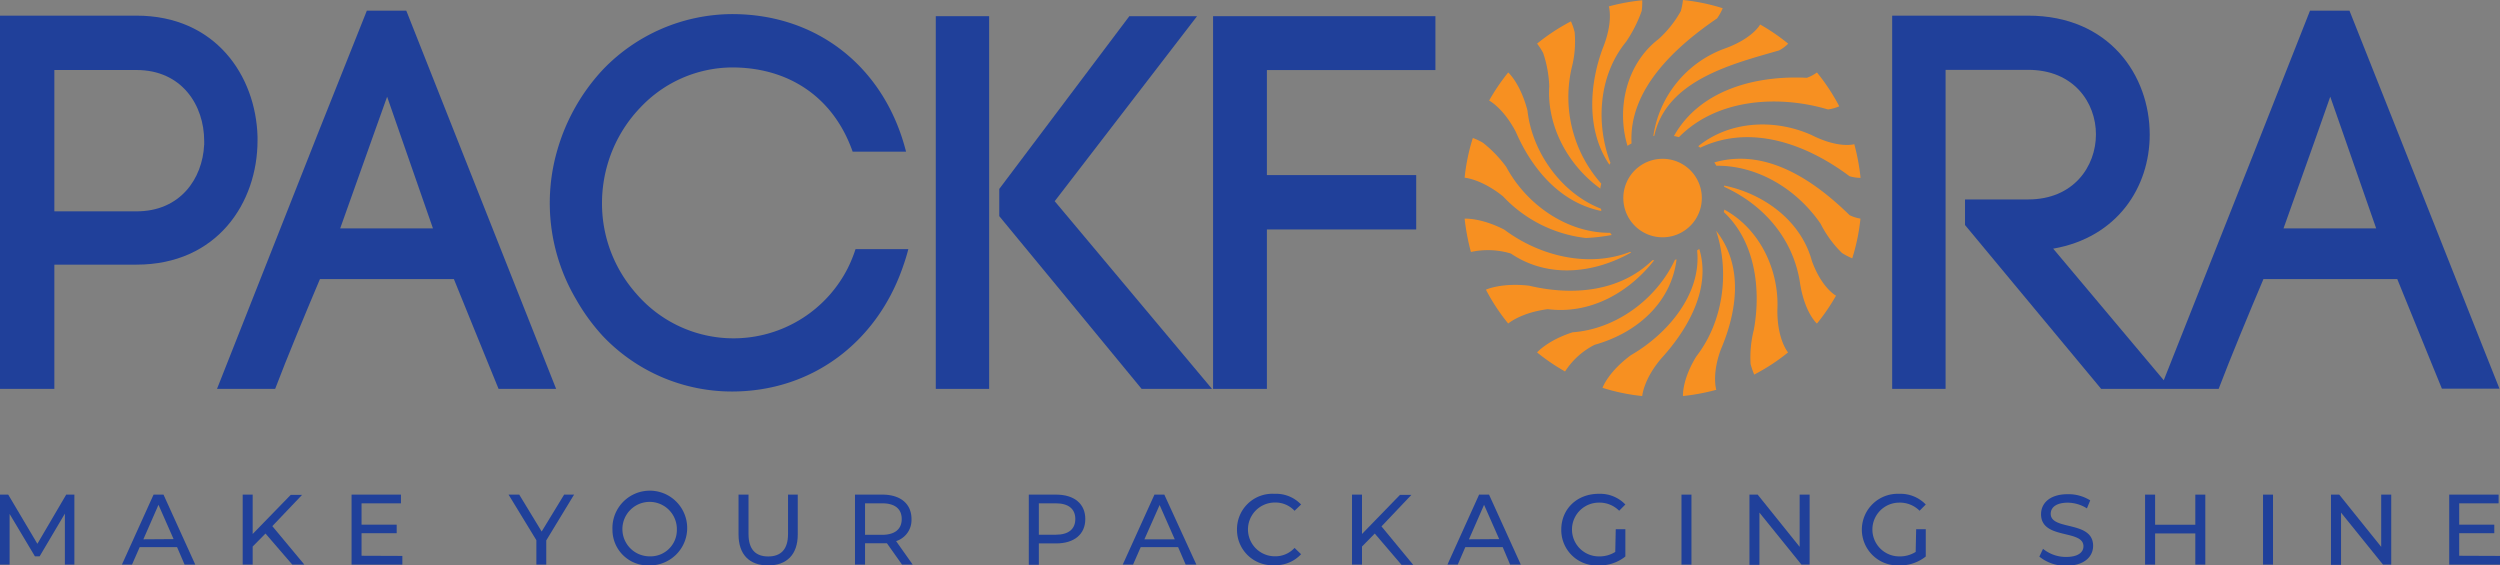 <svg xmlns="http://www.w3.org/2000/svg" viewBox="0 0 468.19 105.89"><rect x="0" y="0" width="468.19" height="105.89" fill="#808080" stroke="none"/><defs><style>.cls-1{fill:#20409a;}.cls-2{fill:#f79021;}.cls-3{fill:#fff;}</style></defs><g id="Layer_2" data-name="Layer 2"><g id="Layer_1-2" data-name="Layer 1"><path class="cls-1" d="M12.15,105.74l0-9.55-4.73,8H6.54L1.8,96.25v9.49H0V92.63H1.54L7,101.84l5.4-9.21h1.53l0,13.11Z"></path><path class="cls-1" d="M33.16,102.46h-7l-1.44,3.28H22.83l5.93-13.11h1.86l5.95,13.11h-2Zm-.65-1.5-2.83-6.42L26.85,101Z"></path><path class="cls-1" d="M49.72,99.92l-2.4,2.43v3.39H45.45V92.63h1.87V100l7.12-7.32h2.13L51,98.53l6,7.21H54.74Z"></path><path class="cls-1" d="M75.35,104.11v1.63H65.84V92.63h9.25v1.63H67.71v4h6.58v1.59H67.71v4.23Z"></path><path class="cls-1" d="M102.3,101.21v4.53h-1.85v-4.57l-5.21-8.54h2l4.2,6.91,4.21-6.91h1.86Z"></path><path class="cls-1" d="M114.7,99.19a7,7,0,1,1,7,6.7A6.67,6.67,0,0,1,114.7,99.19Zm12.06,0a5.1,5.1,0,1,0-5.08,5A4.93,4.93,0,0,0,126.76,99.19Z"></path><path class="cls-1" d="M138.31,100.08V92.63h1.87V100c0,2.9,1.33,4.21,3.69,4.21s3.71-1.31,3.71-4.21V92.63h1.82v7.45c0,3.81-2.08,5.81-5.55,5.81S138.31,103.89,138.31,100.08Z"></path><path class="cls-1" d="M168.93,105.74l-2.83-4c-.26,0-.54,0-.82,0H162v4h-1.88V92.63h5.12c3.4,0,5.46,1.72,5.46,4.57a4.14,4.14,0,0,1-2.88,4.14l3.11,4.4Zm-.06-8.54c0-1.87-1.25-2.94-3.65-2.94H162v5.9h3.18C167.62,100.16,168.87,99.07,168.87,97.2Z"></path><path class="cls-1" d="M203.25,97.2c0,2.85-2.06,4.57-5.47,4.57h-3.23v4h-1.88V92.63h5.11C201.19,92.63,203.25,94.35,203.25,97.2Zm-1.87,0c0-1.87-1.25-2.94-3.65-2.94h-3.18v5.88h3.18C200.13,100.14,201.38,99.07,201.38,97.2Z"></path><path class="cls-1" d="M220.63,102.46h-7l-1.44,3.28h-1.93l5.94-13.11h1.85l6,13.11h-2ZM220,101l-2.83-6.42L214.32,101Z"></path><path class="cls-1" d="M231.66,99.19a6.63,6.63,0,0,1,7-6.71,6.47,6.47,0,0,1,5,2l-1.22,1.18a4.88,4.88,0,0,0-3.69-1.55,5,5,0,1,0,0,10.07,4.87,4.87,0,0,0,3.69-1.57l1.22,1.18a6.5,6.5,0,0,1-5,2.06A6.63,6.63,0,0,1,231.66,99.19Z"></path><path class="cls-1" d="M257.46,99.92l-2.39,2.43v3.39H253.2V92.63h1.87V100l7.11-7.32h2.14l-5.6,5.9,5.95,7.21h-2.19Z"></path><path class="cls-1" d="M281.42,102.46h-7L273,105.74h-1.93L277,92.63h1.86l5.95,13.11h-2Zm-.66-1.5-2.83-6.42L275.1,101Z"></path><path class="cls-1" d="M302.59,99.11h1.8v5.11a7.7,7.7,0,0,1-5,1.67,6.63,6.63,0,0,1-7-6.7c0-3.88,2.95-6.71,7-6.71a6.54,6.54,0,0,1,5,2l-1.16,1.17a5.18,5.18,0,0,0-3.8-1.52,5,5,0,1,0,0,10.07,5.51,5.51,0,0,0,3.07-.84Z"></path><path class="cls-1" d="M314.9,92.63h1.87v13.11H314.9Z"></path><path class="cls-1" d="M338.9,92.63v13.11h-1.53L329.5,96v9.78h-1.87V92.63h1.54l7.86,9.78V92.63Z"></path><path class="cls-1" d="M358.85,99.11h1.8v5.11a7.73,7.73,0,0,1-5,1.67,6.71,6.71,0,1,1,0-13.41,6.57,6.57,0,0,1,5,2l-1.16,1.17a5.2,5.2,0,0,0-3.8-1.52,5,5,0,1,0,0,10.07,5.55,5.55,0,0,0,3.07-.84Z"></path><path class="cls-1" d="M381.92,104.24l.69-1.46a6.76,6.76,0,0,0,4.33,1.52c2.26,0,3.24-.88,3.24-2,0-3.21-7.94-1.18-7.94-6,0-2,1.57-3.75,5-3.75a7.71,7.71,0,0,1,4.21,1.16l-.62,1.5a6.76,6.76,0,0,0-3.59-1.07c-2.23,0-3.19.94-3.19,2.08,0,3.2,7.94,1.2,7.94,6,0,2-1.61,3.73-5.07,3.73A7.74,7.74,0,0,1,381.92,104.24Z"></path><path class="cls-1" d="M413,92.63v13.11h-1.87V99.9h-7.53v5.84h-1.88V92.63h1.88v5.64h7.53V92.63Z"></path><path class="cls-1" d="M423.81,92.63h1.87v13.11h-1.87Z"></path><path class="cls-1" d="M447.82,92.63v13.11h-1.54L438.42,96v9.78h-1.88V92.63h1.54l7.86,9.78V92.63Z"></path><path class="cls-1" d="M468.19,104.11v1.63h-9.51V92.63h9.25v1.63h-7.38v4h6.57v1.59h-6.57v4.23Z"></path><path class="cls-1" d="M158.74,50.28a24,24,0,0,1-38.81,5.57c-.61-.64-1.18-1.31-1.73-2a25.42,25.42,0,0,1-5.46-15.76,26.06,26.06,0,0,1,1.2-7.85,25.69,25.69,0,0,1,6-10.12,23.78,23.78,0,0,1,17.18-7.49c10.28,0,18.87,5.29,22.56,15.77h10c-4-15.77-16.58-25.76-32.55-25.76A33.71,33.71,0,0,0,112.94,13a37.12,37.12,0,0,0-8.57,15.12h0a35.47,35.47,0,0,0,3.52,27.94,37.22,37.22,0,0,0,5,6.87,33.33,33.33,0,0,0,24.17,10.39c14.94,0,26.92-9.11,31.87-22.89.44-1.22.85-2.47,1.18-3.77h-9.89A25.91,25.91,0,0,1,158.74,50.28Z"></path><path class="cls-1" d="M48.23,26.3c0-.24,0-.48,0-.72h0C47.9,14.14,40.33,2.93,25.56,2.93H0v37.7H0v32.2H10.18V49.56H25.56C40.64,49.56,48.23,38,48.23,26.3Zm-10,.85c-.31,6.33-4.49,12.43-12.65,12.43H10.18V35.7h0V13.11H25.56c8.49,0,12.68,6.6,12.68,13.29q0,.38,0,.75"></path><path class="cls-1" d="M85.31,25.29,76.09,2H68.7l-9,22.58L40.64,72.83H51.53c2.19-5.79,5.69-14.18,8.39-20.57H85l4,9.85,4.37,10.72h10.78L98.55,58.7Zm-10.57-.73,6.34,18.21H63.71l6.53-18.34,2.26-6.32,2.24,6.45"></path><polygon class="cls-1" points="201.53 42.46 197.52 37.68 224.18 3.03 211.5 3.03 187.14 35.38 187.14 40.48 190.14 44.12 197.22 52.7 213.8 72.83 226.98 72.83 211.87 54.8 201.53 42.46"></polygon><polygon class="cls-1" points="175.25 44.53 175.25 50.73 175.25 72.83 185.24 72.83 185.24 51.44 185.24 44.46 185.24 3.03 175.25 3.03 175.25 44.53"></polygon><polygon class="cls-1" points="237.26 13.12 254.81 13.12 268.82 13.12 268.82 3.03 263.59 3.03 227.18 3.03 227.18 33.61 227.18 57.6 227.18 72.83 237.26 72.83 237.26 59.76 237.26 42.97 265.22 42.97 265.22 32.79 237.26 32.79 237.26 27.75 237.26 13.12"></polygon><path class="cls-1" d="M464.79,64.5,448.37,23.06,440,2h-7.39L421.33,30.57,405.22,71.21,385.6,47.86h0l-.47-.56-.62-.73c12-2.1,18.08-11.49,18.08-21.37,0-11.09-7.59-22.27-22.77-22.27H354.36V20.55h0V72.83h10v-59h0v-.75h15.48c8.49,0,12.68,6.1,12.68,12.09s-4.19,12.18-12.68,12.18H368v4.79l7.39,8.9,1.81,2.18h0L393.5,72.83h22c2.2-5.79,5.69-14.18,8.39-20.57h25.06L455.76,69l1.55,3.79h10.78ZM427.65,42.77l5.75-16.14,3-8.52,2.45,7L445,42.77Z"></path><path class="cls-2" d="M328.45,61.77a21.09,21.09,0,0,0-.61,6.38,14.49,14.49,0,0,0,.68,2h0A37,37,0,0,0,334.86,66s-2.05-2.37-2-8c.36-7.11-3.06-15-9.94-18.75,0,.15-.06.31-.1.46C328.77,45.24,329.82,54.29,328.45,61.77Z"></path><path class="cls-2" d="M337.12,53.14c.89,5.5,3.15,7.46,3.15,7.46h0a37.41,37.41,0,0,0,3.57-5.23s-2.66-1.39-4.52-6.51c-2-7.41-8.86-12.56-16.43-14.11,0,.08,0,.16,0,.24C330.38,38.4,335.92,44.82,337.12,53.14Z"></path><path class="cls-2" d="M317.67,66.76c-2.7,4.41-2.49,7.41-2.49,7.41h0A39.77,39.77,0,0,0,321.42,73s-.89-2.87.86-7.57c3-7.05,4.33-15.59-.89-22.21l0,0C324,51.15,322.66,60.35,317.67,66.76Z"></path><path class="cls-2" d="M346.37,33a7.49,7.49,0,0,0,2.07.31h0A39.67,39.67,0,0,0,347.26,27s-2.85.89-8-1.71c-6.82-3.06-15.28-2.72-21.22,2.09l.38.28C327.9,23.14,338.35,27,346.37,33Z"></path><path class="cls-2" d="M342.34,20.5a8.26,8.26,0,0,0,2.11-.59,37.37,37.37,0,0,0-4.18-6.34,7.39,7.39,0,0,1-1.89,1c-9.41-.48-20,2.17-24.89,10.9.32.06.62.13.93.22C321.5,18.49,333,17.72,342.34,20.5Z"></path><path class="cls-2" d="M281.71,43c-4.42-2.26-7.42-2.05-7.42-2.05h0a40.21,40.21,0,0,0,1.18,6.24,14.87,14.87,0,0,1,7.48.29c6.9,4.67,15.48,3.78,22.52-.19l-.19-.12C297.63,50.15,288.5,48.08,281.71,43Z"></path><path class="cls-2" d="M286.36,53.5c-5.24-.59-8.08.75-8.08.75a36.92,36.92,0,0,0,4.17,6.34s2.38-2.05,7.41-2.69c8,1,15.21-3.13,19.94-9.17l-.34,0C303.44,54.6,294.62,55.47,286.36,53.5Z"></path><path class="cls-2" d="M333.19,9.44a6.92,6.92,0,0,0,1.69-1.26h0a36.89,36.89,0,0,0-5.25-3.59s-1.37,2.66-6.84,4.58a20.63,20.63,0,0,0-13.16,16.29l.17,0C312.07,14.94,324.64,11.92,333.19,9.44Z"></path><path class="cls-2" d="M294.51,62.23c-4.69,1.51-6.65,3.77-6.65,3.77h0a37.51,37.51,0,0,0,5.24,3.57,14.15,14.15,0,0,1,5.54-5c7.91-2.21,14.34-7.88,15.34-16l-.3.08C310.18,56.12,302.54,61.66,294.51,62.23Z"></path><path class="cls-2" d="M305.48,66.48c-4.33,3.17-5.37,6.15-5.37,6.15h0a37.22,37.22,0,0,0,7.44,1.54s.23-3.16,3.62-7.1c5.05-5.55,9.3-13.15,7.06-20.45l-.4.28C318.7,55.19,312.1,62.67,305.48,66.48Z"></path><polygon class="cls-2" points="346.9 48.35 346.9 48.35 346.9 48.35 346.9 48.35"></polygon><path class="cls-2" d="M346.39,40.3c-6.68-6.54-15.65-12.67-25.34-9.88.14.2.26.41.39.62,7.63-.08,15,4.29,19.52,10.87a20.69,20.69,0,0,0,4,5.47,12.88,12.88,0,0,0,1.92,1,37.22,37.22,0,0,0,1.54-7.44A7.15,7.15,0,0,1,346.39,40.3Z"></path><path class="cls-2" d="M294.35,12.66A19.58,19.58,0,0,0,294.89,6a12.23,12.23,0,0,0-.69-2h0a37.31,37.31,0,0,0-6.34,4.17A12.39,12.39,0,0,1,289,9.93a22,22,0,0,1,1.14,6.22c-.48,7.34,3.41,14.73,9.57,19.17,0-.31.1-.62.17-.93A24.39,24.39,0,0,1,294.35,12.66Z"></path><path class="cls-2" d="M286.06,20.69c-1.35-5.14-3.61-7.12-3.61-7.12h0a38.6,38.6,0,0,0-3.57,5.26s2.66,1.39,5,5.87c2.86,6.6,8.06,13.2,16,14.81,0-.14,0-.29-.07-.43C292.39,36.2,286.9,28.45,286.06,20.69Z"></path><path class="cls-2" d="M282.09,31.27a23.17,23.17,0,0,0-4.35-4.52,11.38,11.38,0,0,0-1.91-.91,36.53,36.53,0,0,0-1.54,7.44s3.13.23,7.19,3.49A25.16,25.16,0,0,0,297,44.57a35.66,35.66,0,0,0,4.84-.56l-.3-.41C293.41,43.66,285.81,38.23,282.09,31.27Z"></path><polygon class="cls-2" points="307.55 0.02 307.55 0.02 307.55 0.02 307.55 0.02"></polygon><path class="cls-2" d="M304.53,7.82a25.08,25.08,0,0,0,2.92-5.77,12.33,12.33,0,0,0,.1-2A37.52,37.52,0,0,0,301.3,1.2s.9,2.86-1.17,7.91c-2.43,6.58-3.15,15.21,1.27,21.73l.2-.33C298.9,23.41,299.23,14.31,304.53,7.82Z"></path><polygon class="cls-2" points="322.62 1.54 322.62 1.54 322.62 1.54 322.62 1.54"></polygon><path class="cls-2" d="M321.56,3.45a9.3,9.3,0,0,0,1.06-1.91A37.22,37.22,0,0,0,315.18,0a12.93,12.93,0,0,1-.4,2.07,20.42,20.42,0,0,1-4.16,5.24c-6.11,4.67-7.92,13.12-5.83,20,.25-.16.5-.31.76-.45C305,16.77,313.7,8.81,321.56,3.45Z"></path><path class="cls-3" d="M321.37,43.24l0,0,0-.06S321.36,43.21,321.37,43.24Z"></path><polygon class="cls-3" points="304.95 43.26 304.95 43.26 304.95 43.26 304.95 43.26"></polygon><path class="cls-2" d="M311.36,29.74a7.35,7.35,0,1,0,7.35,7.34A7.34,7.34,0,0,0,311.36,29.74Z"></path></g></g></svg>